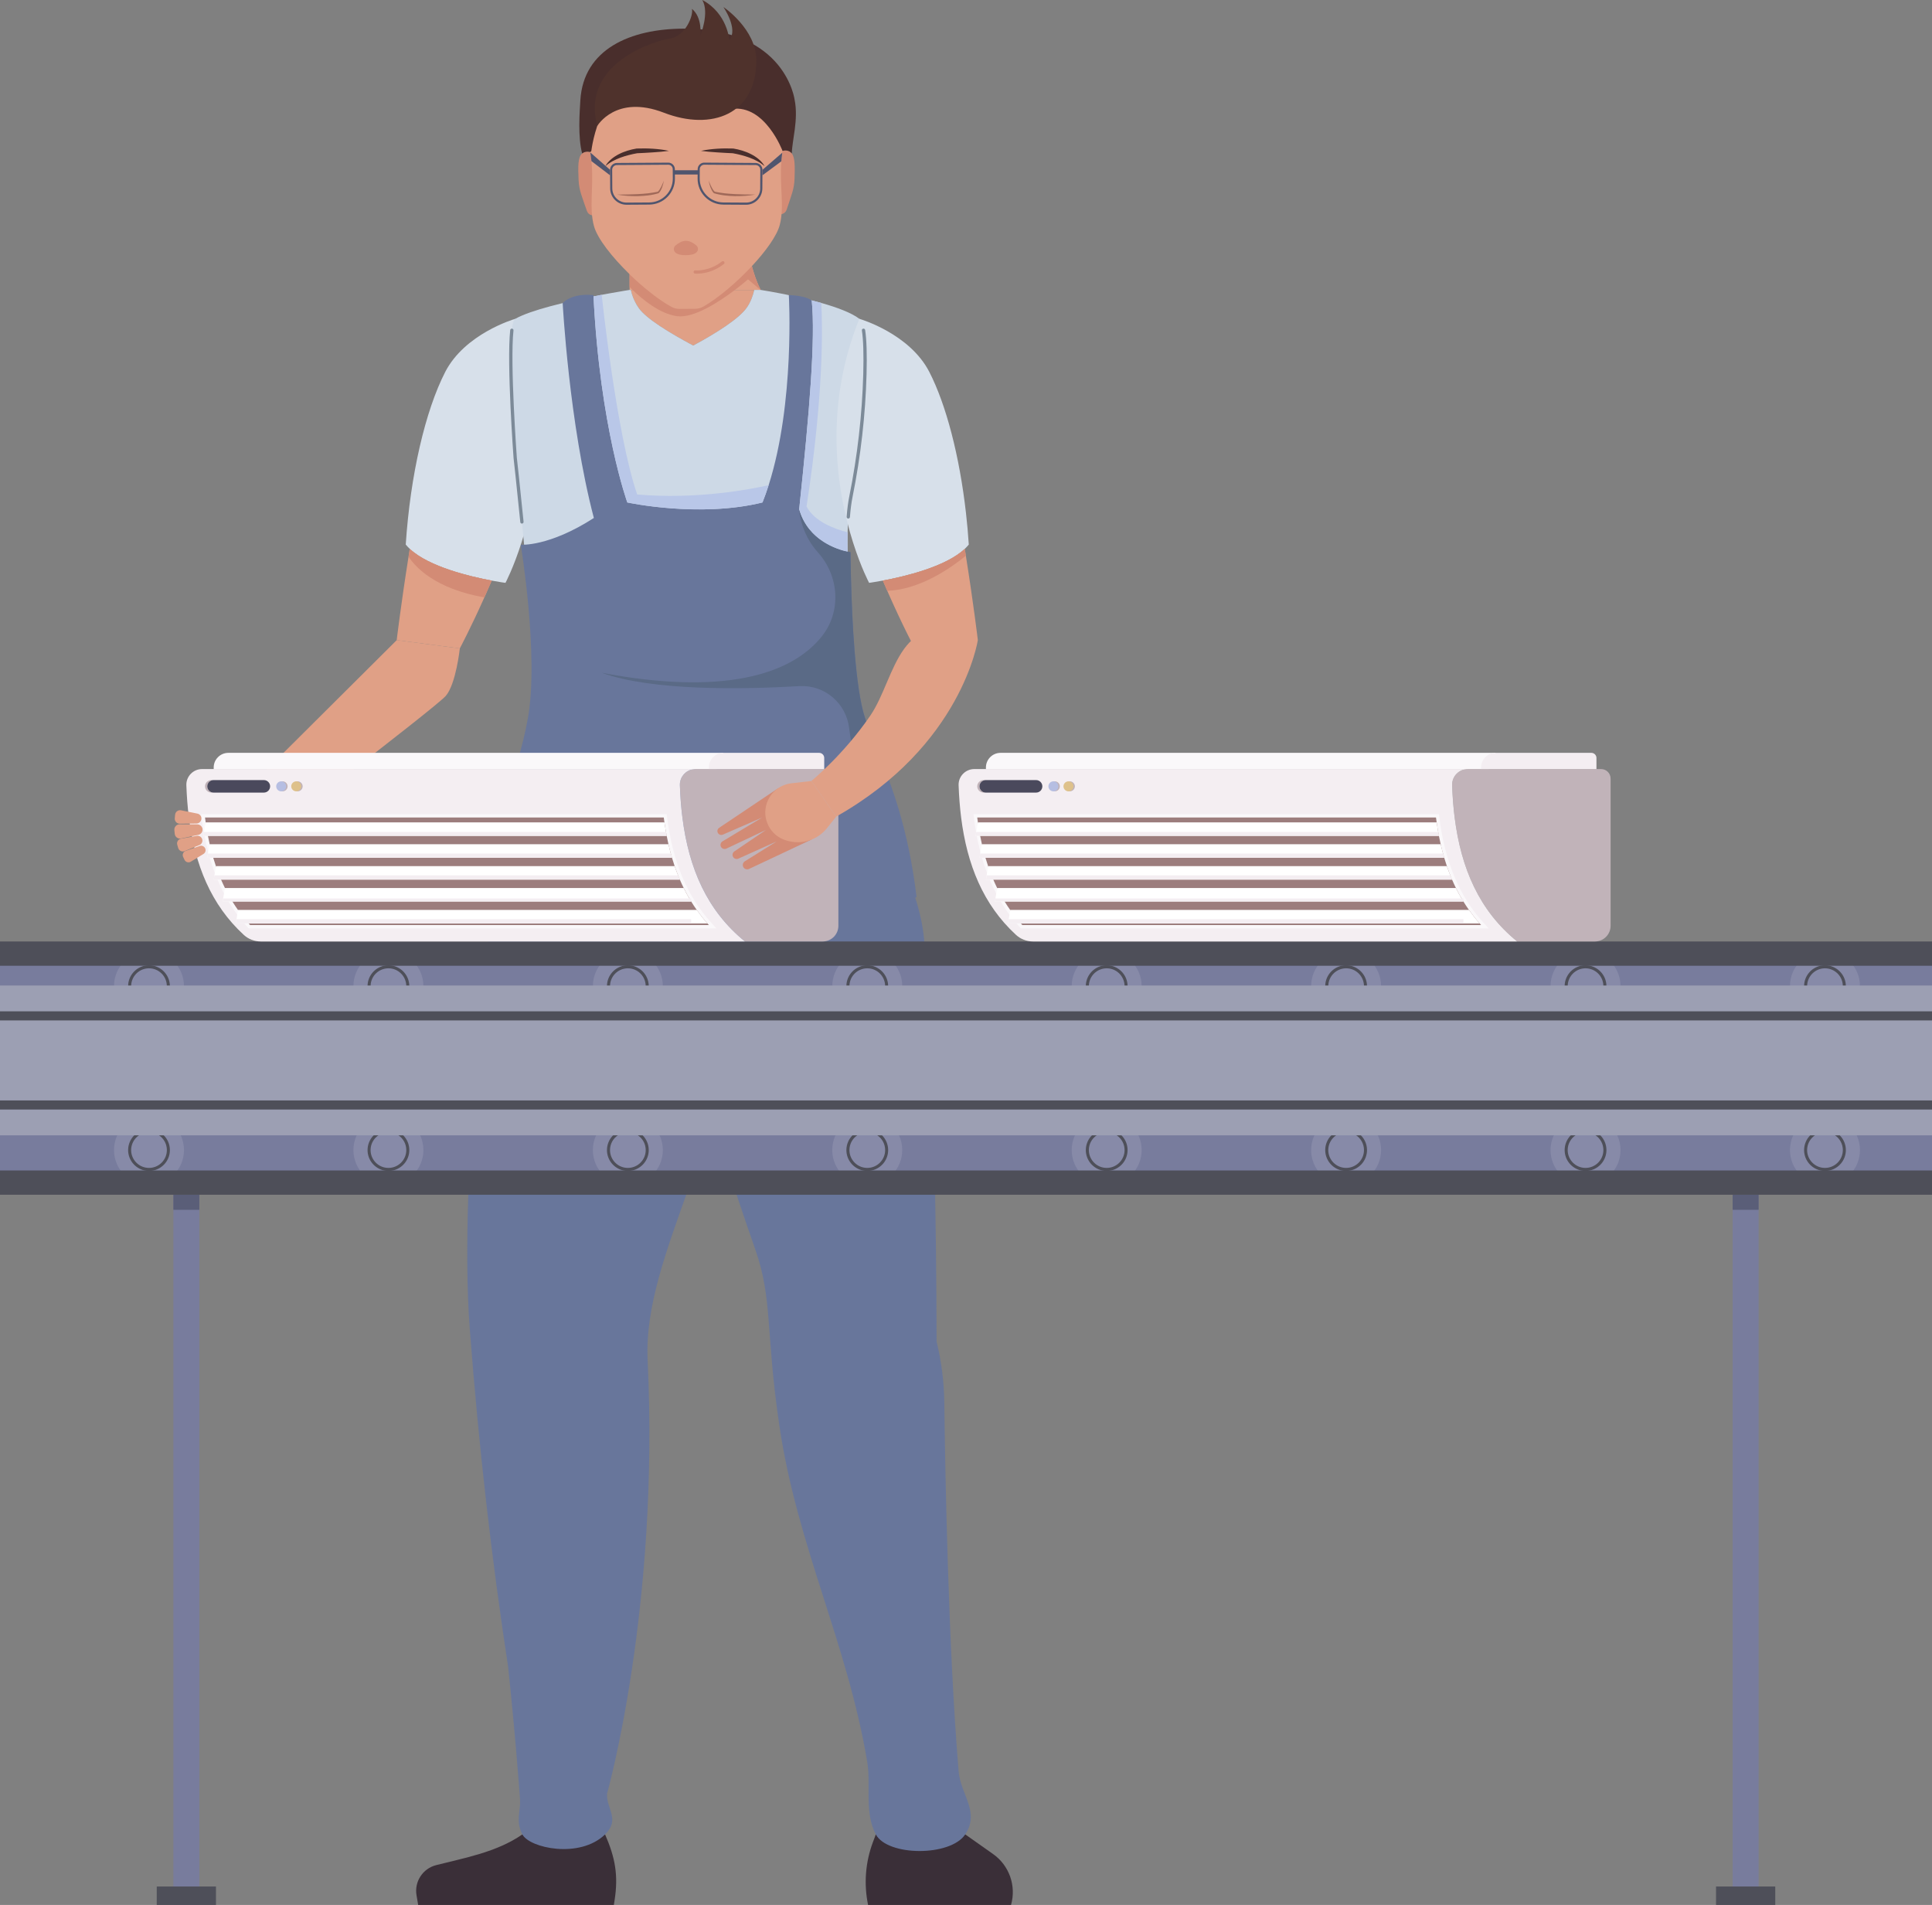 <?xml version="1.0" encoding="UTF-8"?>
<svg id="_Слой_1" data-name="Слой 1" xmlns="http://www.w3.org/2000/svg" viewBox="0 0 94.846 93.516">
  <rect x="0" y="0" width="94.846" height="93.516" fill="#808080" stroke="none"/>
  <defs>
    <style>
      .cls-1 {
        fill: #d38b75;
      }

      .cls-2 {
        fill: #9c7d7d;
      }

      .cls-3 {
        fill: #68769b;
      }

      .cls-4 {
        fill: #f4eef2;
      }

      .cls-5 {
        fill: #d7e0ea;
      }

      .cls-6 {
        fill: #fff;
      }

      .cls-7 {
        fill: #faf8fa;
      }

      .cls-8 {
        fill: #878aa8;
      }

      .cls-9 {
        fill: #dec18b;
      }

      .cls-10 {
        fill: #030608;
      }

      .cls-11 {
        fill: #4e4f59;
      }

      .cls-12 {
        fill: #4a495c;
      }

      .cls-13 {
        fill: #492e2c;
      }

      .cls-14 {
        fill: #5a6a86;
      }

      .cls-15 {
        fill: #a06959;
      }

      .cls-16 {
        fill: #b9c7e8;
      }

      .cls-17 {
        fill: #787c9d;
      }

      .cls-18 {
        fill: #7c8a98;
      }

      .cls-19 {
        fill: #b6bee2;
      }

      .cls-20 {
        fill: #50556e;
      }

      .cls-21 {
        fill: #4f322c;
      }

      .cls-22 {
        fill: #c1b3b9;
      }

      .cls-23 {
        fill: #e0a086;
      }

      .cls-24 {
        fill: #3a2f38;
      }

      .cls-25 {
        fill: #3d4155;
        opacity: .5;
      }

      .cls-26 {
        fill: #cdd9e6;
      }

      .cls-27 {
        fill: #9c9fb3;
      }
    </style>
  </defs>
  <path class="cls-23" d="M19.476,31.425l-9.459,9.416,1.702,1.267s9.669-7.366,10.168-7.949c.499-.582.687-2.329.687-2.329l-3.098-.406Z"/>
  <g>
    <path class="cls-5" d="M26.414,21.55c-.024,4.107-1.599,7.063-1.599,7.063,0,0-.265-.034-.676-.111-1.057-.197-3.08-.673-4.021-1.557-.072-.069-.139-.139-.199-.212.224-3.411.962-6.575,1.939-8.476.963-1.87,3.357-2.582,3.431-2.604.001-.001.002-.001.002-.001l.001.001c.844,2.086,1.13,4.102,1.121,5.897Z"/>
    <path class="cls-24" d="M25.644,90.053c-1.263.878-2.872,1.159-4.237,1.509-.656.169-1.073.813-.959,1.48l.081.473h9.606l.034-.216c.195-1.231.034-2.105-.465-3.247h-4.061Z"/>
    <path class="cls-3" d="M36.132,44.324c-.004-.804-.028-1.646-.072-2.532h-11.245c-.028.136-.055.274-.082.412-.106.546-.207,1.108-.303,1.683-.023.137-.046.275-.068.413-.104.043-.159.068-.159.068,0,0-1.735,13.063-1.14,20.878.436,5.732,1.064,11.235,1.882,16.577.197,1.867.378,3.804.528,5.76,0,.001 0.0.002 0.0.003v0c.019.25.038.5.056.751.041.571-.234,1.04.115,1.715.349.674,2.818,1.21,4.061,0,.762-.742.048-1.269.097-2.001,0,0,2.576-9.108,1.992-21.262-.255-5.321,4.242-11.041,4.223-18.91.049-.659.084-1.346.102-2.067.012-.481.017-.977.014-1.489Z"/>
    <path class="cls-24" d="M42.996,90.053l-.142.378c-.37.985-.452,2.055-.238,3.085h7.017c.268-.936-.086-1.939-.881-2.5l-1.365-.963h-4.391Z"/>
    <path class="cls-23" d="M37.347,14.233h-6.439V5.532h5.302s-.056,3.893.509,6.711c.154.767.354,1.456.613,1.963.005.009.009.018.014.027Z"/>
    <path class="cls-3" d="M47.062,86.958c-.51-6.09-.662-14.74-.704-18.114-.013-1.005-.139-2.005-.378-2.982h-0c0-.021.004-13.435-.623-19.826-.059-.609-.195-1.208-.36-1.756-.323-1.076-.756-1.953-.947-2.313-.06-.114-.096-.176-.096-.176h-11.826l.142,1.564.089.979.047.518c.085.936.38,1.84.863,2.646l.142.236s.049,2.157,1.22,6.082v0c.611,2.045,1.415,4.569,2.447,7.518.863,2.465.5,4.019,1.181,8.64.872,5.93,3.325,10.638,4.314,16.507.192,1.139-.15,2.493.422,3.57.572,1.077,3.658,1.101,4.391,0,.734-1.101-.23-1.957-.325-3.095Z"/>
    <path class="cls-14" d="M35.876,57.869c-.035,0-.067-.022-.078-.057-.444-1.355-.862-2.69-1.245-3.97-0-.002-.001-.003-.001-.005-1.098-3.679-1.212-5.838-1.221-6.077l-.131-.218c-.486-.811-.789-1.738-.874-2.681l-.107-1.174c-.004-.045.029-.085.074-.089.045-.004.085.029.089.074l.107,1.174c.084.918.378,1.821.852,2.611l.142.236c.007.012.011.026.012.04 0.0.022.062,2.194,1.217,6.06 0.0.002.001.003.001.005.382,1.277.799,2.61,1.242,3.962.014.043-.009.089-.052.103-.009.003-.017.004-.026.004Z"/>
    <path class="cls-23" d="M37.027,14.233c-.062.274-.174.603-.379.887-.377.525-1.455,1.219-2.617,1.842-1.162-.623-2.304-1.312-2.675-1.842-.148-.212-.26-.446-.336-.69-.019-.064-.036-.129-.05-.196h6.057Z"/>
    <path class="cls-26" d="M44.137,41.792c-.844,1.925-5.008,3.679-10.209,2.011-.102-.033-.203-.064-.305-.095-4.779-1.438-8.507-.497-8.808-1.916.458-3.311,1.317-5.216,1.407-6.255.235-2.744-.929-13.057-.929-13.057,0,0-.488-6.556,0-6.828.771-.434,2.506-.836,3.845-1.102.139-.027.273-.053.402-.078.131-.024.255-.048.372-.069.596-.108.997-.17.997-.17h.062c.014.066.031.132.05.196.075.244.188.479.335.69.372.53,1.513,1.219,2.675,1.843,1.162-.624,2.24-1.317,2.617-1.843.205-.284.316-.613.379-.886h.32s.178.027.469.079c.179.033.401.074.651.122.411.082.894.187,1.382.311q.001,0,.002.001c.157.039.315.082.47.126.763.217,1.478.48,1.868.779.045.035.085.098.117.189.157.427.184,1.429.155,2.528-.055,2.017-.287,4.028-.685,6.008-.103.514-.151,1.108-.165,1.752-.006.307-.006.625,0,.951.031,1.629.194,3.454.194,5.056,0,2.699.601,3.784,1.329,5.692.072.189.171.418.277.67.448,1.055,1.064,2.524.726,3.293Z"/>
    <path class="cls-18" d="M25.622,25.704c-.041,0-.076-.031-.08-.073-.179-1.801-.329-3.129-.33-3.142-.004-.05-.343-4.654-.165-6.285.005-.044.045-.077.089-.072.044.005.076.045.072.089-.176,1.616.162,6.206.165,6.252.001.01.151,1.339.33,3.141.004.045-.028.084-.072.088-.003 0-.005.001-.008.001Z"/>
    <g>
      <g>
        <path class="cls-1" d="M39.005,8.784c-.008.235-.047.469-.118.694-.104.332-.202.618-.273.824-.075.215-.344.287-.515.137-.345-.301-.642-.892-.546-1.544.113-.765.476-1.368.864-1.488.068-.021.136-.028.205-.017.112.017.193.065.252.144.154.209.153.631.132,1.251Z"/>
        <path class="cls-1" d="M29.332,10.493c-.17.152-.439.083-.517-.131-.074-.205-.175-.49-.283-.821-.073-.224-.116-.457-.127-.693-.031-.689-.036-1.135.175-1.316.051-.043.114-.071.192-.084.083-.013.167-.002.25.031.372.147.719.728.837,1.462.105.652-.185,1.246-.526,1.551Z"/>
      </g>
      <path class="cls-23" d="M38.476,7.065c-.005.033-.011.065-.017.097-.022.115-.04.226-.055.336-.02.144-.035.284-.045.421-.095,1.246.158,2.197-.078,3.119-.135.529-.683,1.29-1.369,2.026-.752.808-1.67,1.585-2.387,1.989-.121.068-.257.104-.395.105l-.77.005c-.139.001-.275-.034-.397-.101-.613-.335-1.373-.937-2.055-1.6-.853-.829-1.584-1.752-1.75-2.368-.24-.89-.02-1.815-.107-3.006-.004-.059-.009-.119-.016-.179-.002-.021-.004-.043-.006-.065-.013-.117-.028-.237-.048-.359-.014-.087-.03-.175-.049-.265-.006-.032-.013-.064-.019-.097-.301-1.684.422-3.28,1.682-4.216.489-.364,1.06-.629,1.683-.76.077-.016.155-.03.234-.042.209-.032.422-.049.64-.051l1.021-.006c2.676-.016,4.741,2.377,4.302,5.016Z"/>
      <path class="cls-13" d="M38.873,7.534c-.059-.079-.14-.128-.252-.144-.068-.01-.137-.004-.205.017,0,0-.856-2.278-2.483-2.06-1.626.219-1.032-2.678-3.869-1.958-2.378.604-2.92,3.19-3.033,4.01-.006.041-.045.067-.085.057-.059-.014-.117-.017-.175-.007-.078.013-.141.041-.192.084-.216-.822-.124-2.016-.088-2.614.153-2.51,2.461-3.513,5.093-3.513,5.01,0,5.43,3.514,5.43,3.514.189.966-.133,1.987-.142,2.613Z"/>
      <path class="cls-21" d="M29.321,6.183s.912-1.561,3.268-.651c2.356.911,4.542.073,4.542-2.56,0-1.552-1.618-2.628-1.618-2.628,0,0,.748,1.082.291,1.622,0,0-.092-1.313-1.327-1.966.363.618-.091,1.733-.091,1.733,0,0,.099-.89-.418-1.297.085.327-.327,1.344-1.065,1.453-.739.109-4.418,1.203-3.581,4.295Z"/>
      <path class="cls-1" d="M33.16,12.399c-.106-.09-.106-.255,0-.346.125-.108.311-.231.51-.232.199-.001.387.12.513.226.107.09.109.254.004.346-.109.095-.277.132-.513.134-.236.002-.405-.034-.515-.127Z"/>
      <g>
        <path class="cls-13" d="M29.722,8.157c.031-.068.076-.129.126-.186.049-.057.104-.11.162-.159.116-.098.245-.18.38-.248.135-.07.277-.124.421-.169.144-.045.291-.079.439-.103l.002-0c.004-.001.009-.001.013-.001.132-.004.263-.007.395-.005.132.001.263.007.395.015.131.009.263.021.394.038.131.017.262.037.391.068-.132.018-.263.031-.393.043-.131.012-.261.021-.392.03-.13.008-.26.017-.39.024l-.195.01-.195.009.015-.002c-.141.025-.28.054-.417.09-.138.035-.273.076-.406.125-.133.049-.263.106-.389.174-.125.069-.247.146-.355.248Z"/>
        <g>
          <g>
            <path class="cls-15" d="M30.303,9.551c.169-.001.337-.002.505-.005.168-.003.335-.008.502-.017.167-.008.333-.022.499-.039.165-.02.33-.045.492-.08l-.016.009c.037-.03.068-.072.097-.115.029-.044.055-.091.079-.139.025-.048.046-.097.068-.147.021-.05.042-.101.061-.152-.017.108-.045.215-.082.319-.019.052-.04.103-.067.153-.027.05-.058.099-.103.142-.004.004-.009.006-.014.008l-.002.001c-.082.022-.165.046-.249.061-.083.019-.168.03-.252.042-.169.021-.338.032-.508.037-.17.002-.339-.002-.508-.014-.169-.013-.337-.031-.503-.063Z"/>
            <path class="cls-15" d="M37.077,9.551c-.166.032-.335.05-.503.063-.169.012-.338.016-.508.014-.17-.005-.339-.015-.508-.037-.084-.013-.169-.023-.252-.042-.084-.015-.166-.038-.248-.061l-.002-.001c-.005-.002-.01-.004-.014-.008-.045-.043-.076-.092-.102-.142-.026-.05-.048-.101-.067-.153-.037-.104-.065-.211-.082-.319.019.051.04.102.061.152.021.05.043.099.068.147.024.048.049.095.079.139.029.043.06.086.097.115l-.016-.009c.163.035.327.059.492.08.166.017.332.031.499.039.167.008.334.013.502.017.168.003.336.004.505.005Z"/>
          </g>
          <path class="cls-13" d="M37.531,8.157c-.031-.068-.076-.129-.126-.186-.049-.057-.104-.11-.162-.159-.116-.098-.245-.18-.38-.248-.135-.07-.277-.124-.42-.169-.144-.045-.291-.079-.439-.103l-.002-0c-.004-.001-.009-.001-.013-.001-.132-.004-.263-.007-.395-.005-.132.001-.263.007-.395.015-.131.009-.263.021-.394.038-.131.017-.262.037-.391.068.132.018.263.031.393.043.131.012.261.021.391.03.13.008.26.017.39.024l.195.01.195.009-.015-.002c.141.025.28.054.417.09.137.035.273.076.406.125.133.049.263.106.389.174.125.069.247.146.354.248Z"/>
          <rect class="cls-20" x="33.079" y="8.358" width="1.222" height=".208"/>
          <g>
            <path class="cls-20" d="M33.13,8.304c-.001-.086-.034-.167-.096-.227-.061-.06-.141-.093-.226-.093h-.002l-2.523.016c-.09.001-.174.036-.237.1-.04.04-.068.088-.083.14-.009.031-.014.064-.014.098l.001.12.005.796c.003.44.361.797.802.797h.005l1.106-.007c.34-.002.659-.137.898-.379.239-.242.369-.562.367-.903l-.003-.459ZM32.692,9.592c-.11.111-.238.198-.378.256-.139.059-.291.09-.447.091l-1.106.007c-.384.002-.699-.308-.702-.693l-.005-.826-.001-.09c0-.028.005-.055.014-.081.011-.031.029-.06.053-.084.044-.044.102-.069.164-.069l2.523-.016h.001c.058,0,.112.022.153.063.042.041.065.096.065.154l.003.459c.002.312-.118.607-.337.829Z"/>
            <path class="cls-20" d="M37.414,8.23c-.016-.048-.043-.093-.08-.13-.063-.064-.147-.099-.237-.1l-2.523-.016c-.086-.001-.167.033-.228.093-.061.061-.095.141-.096.227l-.003.459c-.002.34.128.661.367.903.239.242.558.377.898.379l1.106.007h.005c.44,0,.799-.356.802-.797l.005-.805.001-.111c0-.037-.005-.074-.017-.108ZM37.321,9.253c-.002.383-.315.693-.698.693h-.004l-1.106-.007c-.312-.002-.605-.126-.825-.348-.22-.222-.339-.517-.338-.829l.003-.459c0-.058.024-.113.065-.154.041-.041.096-.063.153-.063h.001l2.523.016c.062 0.0.12.025.164.069.019.02.035.042.046.066.014.031.021.064.021.098l-.001.084-.005.832Z"/>
          </g>
        </g>
      </g>
      <path class="cls-20" d="M29.949,8.338v.268l-.914-.696c-.002-.021-.004-.043-.006-.065-.013-.117-.028-.237-.048-.359l.969.852Z"/>
      <path class="cls-20" d="M38.403,7.498c-.02.144-.034.284-.045.421l-.927.686v-.268l.972-.84Z"/>
    </g>
    <path class="cls-1" d="M37.335,14.233l-.614-.52s-.256.227-.644.52c-.756.573-2.012,1.399-2.839,1.289-.849-.114-1.712-.836-2.181-1.289-.056-.054-.107-.105-.151-.149v-.621c.682.662,1.442,1.265,2.055,1.6.122.067.258.102.397.101l.77-.005c.139-.001.275-.038.395-.105.717-.404,1.634-1.181,2.387-1.989.119.435.258.824.421,1.142l.003.027Z"/>
    <path class="cls-3" d="M44.997,44.03c-4.894,3.005-20.794.339-20.794.339,0-4.553,1.16-6.032,1.712-9.107.551-3.075-.35-8.522-.35-8.522,0,0,1.371.118,3.589-1.312-1.219-4.641-1.531-10.548-1.531-10.548,0,0,.127-.158.437-.278.24-.093.59-.162,1.075-.115.312,6.454,1.662,10.179,1.662,10.179,0,0,3.532.766,6.635,0,.11-.275.211-.56.303-.85,1.298-4.063.99-9.329.99-9.329,0,0,.12-.001.29.017.248.025.6.087.835.243.188,1.878-.106,5.417-.617,10.26.532,1.852,2.521,2.1,2.521,2.1,0,0,.003.533.024,1.335.049,1.909.204,5.347.684,6.786.169.507.376,1.021.6,1.578.678,1.685,1.512,3.758,1.934,7.224Z"/>
    <path class="cls-14" d="M43.062,36.806c-.245.226-.531.469-.867.726-.276-.419-.427-1.101-.508-1.786-.145-1.228-1.213-2.136-2.447-2.063-2.748.161-7.218.246-9.705-.657,5.829,1.108,9.265.155,10.81-1.786.973-1.222.851-2.967-.196-4.127-.87-.963-.917-2.106-.917-2.106.532,1.852,2.521,2.1,2.521,2.1,0,0,.003.533.024,1.335.049,1.909.204,5.347.684,6.786.169.507.376,1.021.6,1.578Z"/>
    <path class="cls-16" d="M41.61,27.081c-.466-.098-1.932-.525-2.377-2.074.511-4.843.805-8.382.617-10.26.157.039.315.082.47.126.059,1.101.13,4.463-.725,9.99.39.756,1.417,1.117,2.015,1.267-.006.307-.006.625,0,.951Z"/>
    <path class="cls-16" d="M37.734,23.817c-.093.29-.193.575-.303.85-3.103.766-6.635,0-6.635,0,0,0-1.341-3.701-1.659-10.117.139-.027.273-.053.402-.078,0,0,.712,6.795,1.741,9.803,2.943.253,5.572-.257,6.454-.458Z"/>
  </g>
  <path class="cls-23" d="M24.139,28.502c-.123.289-.245.565-.36.825-.68,1.52-1.206,2.504-1.206,2.504l-3.098-.406s.204-1.718.581-4.098c.019-.125.04-.253.061-.382.942.883,2.964,1.359,4.021,1.557Z"/>
  <path class="cls-1" d="M24.14,28.502c-.124.289-.244.565-.361.825-2.437-.425-3.402-1.51-3.722-1.999.02-.125.04-.253.061-.382.942.883,2.964,1.359,4.021,1.557Z"/>
  <g>
    <g>
      <rect class="cls-17" x="8.511" y="58.651" width="1.274" height="34.865"/>
      <rect class="cls-11" x="7.695" y="92.611" width="2.907" height=".905"/>
      <rect class="cls-25" x="8.511" y="58.651" width="1.274" height=".741"/>
    </g>
    <g>
      <rect class="cls-17" x="85.06" y="58.651" width="1.274" height="34.865"/>
      <rect class="cls-11" x="84.244" y="92.611" width="2.907" height=".905"/>
      <rect class="cls-25" x="85.06" y="58.651" width="1.274" height=".741"/>
    </g>
  </g>
  <g>
    <rect class="cls-17" y="46.814" width="94.846" height="11.241"/>
    <g>
      <g>
        <g>
          <path class="cls-8" d="M9.032,56.458c0,.949-.769,1.718-1.717,1.718-.949,0-1.718-.769-1.718-1.718,0-.948.769-1.718,1.718-1.718.948,0,1.717.769,1.717,1.718Z"/>
          <path class="cls-11" d="M8.04,55.734c-.186-.186-.443-.301-.725-.301-.282,0-.54.115-.725.301-.185.186-.3.442-.3.724,0,.49.345.9.805,1.001.071.016.145.024.22.024.075,0,.149-.008.22-.024.46-.101.805-.512.805-1.001,0-.282-.115-.538-.3-.724ZM7.314,57.334c-.483,0-.876-.393-.876-.876,0-.301.152-.566.384-.724.14-.096.311-.153.493-.153.182,0,.352.057.493.153.232.158.384.423.384.724,0,.483-.393.876-.876.876Z"/>
        </g>
        <g>
          <path class="cls-8" d="M20.786,56.458c0,.949-.769,1.718-1.718,1.718s-1.718-.769-1.718-1.718c0-.948.769-1.718,1.718-1.718s1.718.769,1.718,1.718Z"/>
          <path class="cls-11" d="M19.794,55.734c-.186-.186-.443-.301-.725-.301-.283,0-.54.115-.725.301-.185.186-.3.442-.3.724,0,.49.344.9.805,1.001.071.016.145.024.22.024.075,0,.149-.008.22-.024.46-.101.805-.512.805-1.001,0-.282-.115-.538-.3-.724ZM19.069,57.334c-.484,0-.876-.393-.876-.876,0-.301.152-.566.384-.724.141-.096.311-.153.493-.153.182,0,.352.057.493.153.231.158.383.423.383.724,0,.483-.393.876-.876.876Z"/>
        </g>
        <g>
          <path class="cls-8" d="M32.54,56.458c0,.949-.769,1.718-1.717,1.718-.949,0-1.718-.769-1.718-1.718,0-.948.769-1.718,1.718-1.718.948,0,1.717.769,1.717,1.718Z"/>
          <path class="cls-11" d="M31.548,55.734c-.186-.186-.443-.301-.726-.301-.283,0-.54.115-.725.301-.185.186-.3.442-.3.724,0,.49.345.9.805,1.001.071.016.145.024.22.024.075,0,.149-.008.221-.024.46-.101.805-.512.805-1.001,0-.282-.115-.538-.3-.724ZM30.822,57.334c-.483,0-.875-.393-.875-.876,0-.301.152-.566.383-.724.14-.096.31-.153.493-.153.183,0,.352.057.493.153.232.158.384.423.384.724,0,.483-.393.876-.876.876Z"/>
        </g>
        <g>
          <path class="cls-8" d="M44.293,56.458c0,.949-.769,1.718-1.718,1.718-.949,0-1.718-.769-1.718-1.718,0-.948.769-1.718,1.718-1.718.949,0,1.718.769,1.718,1.718Z"/>
          <path class="cls-11" d="M43.301,55.734c-.186-.186-.442-.301-.725-.301s-.54.115-.725.301c-.185.186-.3.442-.3.724,0,.49.345.9.805,1.001.071.016.145.024.22.024.076,0,.149-.008.22-.024.46-.101.805-.512.805-1.001,0-.282-.115-.538-.3-.724ZM42.576,57.334c-.483,0-.876-.393-.876-.876,0-.301.152-.566.384-.724.141-.096.31-.153.493-.153.182,0,.352.057.493.153.232.158.384.423.384.724,0,.483-.394.876-.876.876Z"/>
        </g>
        <g>
          <path class="cls-8" d="M56.047,56.458c0,.949-.769,1.718-1.717,1.718-.949,0-1.718-.769-1.718-1.718,0-.948.769-1.718,1.718-1.718.949,0,1.717.769,1.717,1.718Z"/>
          <path class="cls-11" d="M55.055,55.734c-.186-.186-.442-.301-.725-.301s-.54.115-.725.301c-.185.186-.3.442-.3.724,0,.49.345.9.805,1.001.071.016.145.024.22.024.075,0,.149-.008.22-.024.46-.101.805-.512.805-1.001,0-.282-.115-.538-.3-.724ZM54.33,57.334c-.483,0-.876-.393-.876-.876,0-.301.152-.566.384-.724.141-.096.31-.153.493-.153.182,0,.352.057.493.153.232.158.384.423.384.724,0,.483-.394.876-.876.876Z"/>
        </g>
        <g>
          <path class="cls-8" d="M67.801,56.458c0,.949-.769,1.718-1.718,1.718-.948,0-1.717-.769-1.717-1.718,0-.948.769-1.718,1.717-1.718.949,0,1.718.769,1.718,1.718Z"/>
          <path class="cls-11" d="M66.809,55.734c-.186-.186-.442-.301-.725-.301s-.54.115-.726.301c-.185.186-.3.442-.3.724,0,.49.345.9.805,1.001.071.016.145.024.221.024.076,0,.149-.008.22-.024.46-.101.805-.512.805-1.001,0-.282-.115-.538-.3-.724ZM66.084,57.334c-.484,0-.876-.393-.876-.876,0-.301.152-.566.384-.724.14-.096.31-.153.493-.153.182,0,.352.057.493.153.231.158.383.423.383.724,0,.483-.393.876-.876.876Z"/>
        </g>
        <g>
          <path class="cls-8" d="M79.555,56.458c0,.949-.769,1.718-1.718,1.718-.949,0-1.718-.769-1.718-1.718,0-.948.769-1.718,1.718-1.718.949,0,1.718.769,1.718,1.718Z"/>
          <path class="cls-11" d="M78.563,55.734c-.186-.186-.443-.301-.726-.301-.283,0-.54.115-.725.301-.185.186-.3.442-.3.724,0,.49.345.9.805,1.001.071.016.145.024.22.024.075,0,.149-.008.22-.024.461-.101.806-.512.806-1.001,0-.282-.115-.538-.3-.724ZM77.837,57.334c-.483,0-.876-.393-.876-.876,0-.301.152-.566.383-.724.141-.096.31-.153.493-.153.182,0,.352.057.493.153.232.158.384.423.384.724,0,.483-.393.876-.876.876Z"/>
        </g>
        <g>
          <path class="cls-8" d="M91.309,56.458c0,.949-.769,1.718-1.718,1.718-.949,0-1.717-.769-1.717-1.718,0-.948.769-1.718,1.717-1.718.949,0,1.718.769,1.718,1.718Z"/>
          <path class="cls-11" d="M90.317,55.734c-.186-.186-.443-.301-.725-.301-.282,0-.54.115-.725.301-.185.186-.3.442-.3.724,0,.49.345.9.805,1.001.071.016.144.024.22.024.076,0,.149-.008.22-.024.46-.101.805-.512.805-1.001,0-.282-.115-.538-.3-.724ZM89.591,57.334c-.483,0-.876-.393-.876-.876,0-.301.152-.566.384-.724.14-.096.31-.153.493-.153.182,0,.352.057.493.153.232.158.384.423.384.724,0,.483-.394.876-.876.876Z"/>
        </g>
      </g>
      <g>
        <g>
          <path class="cls-8" d="M9.032,48.41c0,.949-.769,1.718-1.717,1.718-.949,0-1.718-.769-1.718-1.718,0-.949.769-1.718,1.718-1.718.948,0,1.717.769,1.717,1.718Z"/>
          <path class="cls-11" d="M8.339,48.38c-.014-.476-.354-.872-.804-.971-.071-.015-.145-.024-.22-.024-.076,0-.15.008-.22.024-.45.099-.79.495-.804.971-.001.01-.001.021-.001.03,0,.565.46,1.025,1.025,1.025s1.025-.46,1.025-1.025c0-.01,0-.021-.001-.03ZM7.314,49.286c-.483,0-.876-.393-.876-.875,0-.01,0-.021.001-.03.016-.47.402-.846.876-.846.473,0,.86.376.875.846.001.01.001.021.001.03,0,.483-.393.875-.876.875Z"/>
        </g>
        <g>
          <circle class="cls-8" cx="19.068" cy="48.41" r="1.718"/>
          <path class="cls-11" d="M20.093,48.38c-.014-.476-.354-.872-.804-.971-.071-.015-.145-.024-.22-.024-.076,0-.149.008-.22.024-.451.099-.79.495-.804.971-.001.01-.001.021-.001.03,0,.565.459,1.025,1.025,1.025.565,0,1.025-.46,1.025-1.025,0-.01,0-.021-.001-.03ZM19.069,49.286c-.484,0-.876-.393-.876-.875,0-.01,0-.021.001-.03.015-.47.402-.846.876-.846.473,0,.859.376.875.846.001.01.001.021.001.03,0,.483-.393.875-.876.875Z"/>
        </g>
        <g>
          <path class="cls-8" d="M32.54,48.41c0,.949-.769,1.718-1.717,1.718-.949,0-1.718-.769-1.718-1.718,0-.949.769-1.718,1.718-1.718.948,0,1.717.769,1.717,1.718Z"/>
          <path class="cls-11" d="M31.847,48.38c-.014-.476-.354-.872-.804-.971-.071-.015-.145-.024-.221-.024-.076,0-.149.008-.22.024-.45.099-.79.495-.804.971-.001.01-.001.021-.001.03,0,.565.46,1.025,1.025,1.025.566,0,1.026-.46,1.026-1.025,0-.01,0-.021-.001-.03ZM30.822,49.286c-.483,0-.875-.393-.875-.875,0-.01,0-.021.001-.03.016-.47.402-.846.875-.846.474,0,.86.376.875.846.001.01.001.021.001.03,0,.483-.393.875-.876.875Z"/>
        </g>
        <g>
          <circle class="cls-8" cx="42.576" cy="48.41" r="1.718"/>
          <path class="cls-11" d="M43.6,48.38c-.014-.476-.354-.872-.804-.971-.071-.015-.145-.024-.22-.024-.075,0-.149.008-.22.024-.45.099-.79.495-.804.971-.001.01-.001.021-.001.03,0,.565.46,1.025,1.025,1.025s1.025-.46,1.025-1.025c0-.01,0-.021-.001-.03ZM42.576,49.286c-.483,0-.876-.393-.876-.875,0-.01,0-.021.001-.03.016-.47.403-.846.876-.846s.86.376.876.846c.001.01.001.021.001.03,0,.483-.394.875-.876.875Z"/>
        </g>
        <g>
          <path class="cls-8" d="M56.047,48.41c0,.949-.769,1.718-1.717,1.718-.949,0-1.718-.769-1.718-1.718,0-.949.769-1.718,1.718-1.718.949,0,1.717.769,1.717,1.718Z"/>
          <path class="cls-11" d="M55.354,48.38c-.014-.476-.354-.872-.804-.971-.071-.015-.145-.024-.22-.024-.076,0-.149.008-.22.024-.45.099-.79.495-.804.971-.001.01-.001.021-.001.03,0,.565.46,1.025,1.025,1.025.565,0,1.025-.46,1.025-1.025,0-.01,0-.021-.001-.03ZM54.33,49.286c-.483,0-.876-.393-.876-.875,0-.01,0-.021.001-.03.016-.47.403-.846.876-.846s.86.376.876.846c.001.01.001.021.001.03,0,.483-.394.875-.876.875Z"/>
        </g>
        <g>
          <path class="cls-8" d="M67.801,48.41c0,.949-.769,1.718-1.718,1.718-.948,0-1.717-.769-1.717-1.718,0-.949.769-1.718,1.717-1.718.949,0,1.718.769,1.718,1.718Z"/>
          <path class="cls-11" d="M67.108,48.38c-.014-.476-.354-.872-.804-.971-.071-.015-.145-.024-.22-.024-.076,0-.149.008-.221.024-.45.099-.79.495-.804.971-.001.01-.001.021-.001.03,0,.565.46,1.025,1.026,1.025.565,0,1.025-.46,1.025-1.025,0-.01,0-.021-.001-.03ZM66.084,49.286c-.484,0-.876-.393-.876-.875,0-.01,0-.021.001-.03.016-.47.402-.846.876-.846.473,0,.859.376.875.846.001.01.001.021.001.03,0,.483-.393.875-.876.875Z"/>
        </g>
        <g>
          <path class="cls-8" d="M79.555,48.41c0,.949-.769,1.718-1.718,1.718-.949,0-1.718-.769-1.718-1.718,0-.949.769-1.718,1.718-1.718.949,0,1.718.769,1.718,1.718Z"/>
          <path class="cls-11" d="M78.862,48.38c-.014-.477-.354-.872-.805-.971-.071-.015-.145-.024-.22-.024-.076,0-.149.008-.22.024-.45.099-.79.495-.804.971-.001.01-.001.021-.001.03,0,.565.46,1.025,1.025,1.025.566,0,1.026-.46,1.026-1.025,0-.01,0-.021-.001-.03ZM77.837,49.286c-.483,0-.876-.393-.876-.875,0-.01,0-.021.001-.03.016-.47.402-.846.875-.846.474,0,.86.376.876.846.001.01.001.021.001.03,0,.483-.393.875-.876.875Z"/>
        </g>
        <g>
          <path class="cls-8" d="M91.309,48.41c0,.949-.769,1.718-1.718,1.718-.949,0-1.717-.769-1.717-1.718,0-.949.769-1.718,1.717-1.718.949,0,1.718.769,1.718,1.718Z"/>
          <path class="cls-11" d="M90.616,48.38c-.014-.476-.354-.872-.804-.971-.071-.015-.144-.024-.22-.024-.075,0-.149.008-.22.024-.45.099-.79.495-.804.971-.001.01-.001.021-.001.03,0,.565.46,1.025,1.025,1.025.565,0,1.025-.46,1.025-1.025,0-.01,0-.021-.001-.03ZM89.591,49.286c-.483,0-.876-.393-.876-.875,0-.01,0-.021.001-.03.016-.47.403-.846.876-.846.473,0,.86.376.876.846.001.01.001.021.001.03,0,.483-.394.875-.876.875Z"/>
        </g>
      </g>
    </g>
    <path class="cls-11" d="M0,57.459v1.192h94.846v-1.192H0ZM0,46.218v1.192h94.846v-1.192H0Z"/>
    <rect class="cls-27" y="48.38" width="94.846" height="7.354"/>
    <path class="cls-11" d="M0,54.468h94.846v-.447H0v.447ZM0,49.647v.447h94.846v-.447H0Z"/>
  </g>
  <g>
    <g>
      <path class="cls-7" d="M35.519,36.958H11.21c-.397,0-.719.322-.719.719v.094h24.678l.349-.813Z"/>
      <path class="cls-4" d="M35.519,36.958h4.694c.138,0,.25.112.25.25v.563h-5.663v-.094c0-.397.322-.719.719-.719Z"/>
      <g>
        <path class="cls-22" d="M41.158,38.221v7.226c0,.426-.345.771-.772.771h-3.815c-1.866-1.514-2.756-3.597-3.07-6.086-.064-.511-.104-1.038-.124-1.582-.015-.435.335-.796.77-.796h6.543c.258,0,.467.209.467.467Z"/>
        <path class="cls-4" d="M36.571,46.218H12.8c-.309,0-.607-.116-.834-.325-1.611-1.481-2.401-3.445-2.693-5.761-.064-.511-.105-1.038-.124-1.582-.015-.435.335-.796.77-.796h24.228c-.435,0-.785.36-.77.796.019.544.059,1.071.124,1.582.314,2.489,1.204,4.572,3.07,6.086Z"/>
        <g>
          <path class="cls-6" d="M12.561,45.412h-.281c-1.292-1.416-1.953-3.207-2.215-5.28h.282c.261,2.073.922,3.865,2.215,5.28Z"/>
          <path class="cls-10" d="M12.594,45.426h-.322l-.004-.005c-1.211-1.327-1.937-3.057-2.218-5.288l-.002-.017h.311l.002.013c.281,2.225,1.004,3.949,2.211,5.272l.023.025ZM12.286,45.397h.241c-1.195-1.321-1.913-3.039-2.194-5.25h-.252c.282,2.214,1.003,3.932,2.204,5.25Z"/>
        </g>
        <g>
          <path class="cls-6" d="M34.8,45.412H12.561c-1.292-1.416-1.953-3.207-2.215-5.28h22.239c.261,2.073.922,3.865,2.215,5.28Z"/>
          <path class="cls-10" d="M34.833,45.426H12.554l-.004-.005c-1.211-1.327-1.937-3.057-2.218-5.288l-.002-.017h22.269l.002.013c.28,2.225,1.004,3.949,2.211,5.272l.023.025ZM12.567,45.397h22.199c-1.196-1.321-1.914-3.039-2.194-5.25H10.363c.282,2.214,1.003,3.932,2.204,5.25Z"/>
        </g>
        <path class="cls-7" d="M12.207,45.575l-.049-.053c-1.233-1.35-1.97-3.107-2.256-5.37l-.023-.184h22.85l.018.143c.276,2.193.987,3.891,2.173,5.19l.249.273H12.207Z"/>
        <path class="cls-2" d="M34.8,45.412H12.279c-.024-.027-.048-.053-.072-.08-.188-.211-.361-.43-.522-.658-.096-.136-.188-.275-.275-.417-.132-.214-.254-.435-.366-.662-.067-.135-.13-.272-.19-.412-.091-.213-.175-.431-.252-.654v-0c-.048-.139-.092-.278-.134-.421-.064-.217-.122-.437-.173-.662-.031-.136-.06-.273-.087-.412-.042-.217-.079-.438-.111-.663-.011-.079-.022-.159-.032-.239h22.521c.01.08.021.16.032.239.032.224.069.445.111.663.027.139.056.276.087.412.052.225.109.446.173.662.041.139.085.277.131.412.077.226.162.447.255.662.06.14.123.277.19.412.112.227.234.448.366.662.086.14.177.278.272.412.162.229.336.45.525.663.024.027.048.053.072.08Z"/>
        <g>
          <path class="cls-6" d="M32.728,41.033H9.984l.033-.192.08-.47h22.521c.022.158.047.315.075.47.011.064.023.128.035.192Z"/>
          <path class="cls-6" d="M32.988,42.108H10.176l.035-.207.077-.456h22.527c.035.154.073.306.114.456.019.069.038.139.059.207Z"/>
          <path class="cls-6" d="M33.375,43.182H10.491l.035-.21.076-.444v-0l.002-.008h22.516c.052.153.108.304.168.453.028.07.057.14.087.21Z"/>
          <path class="cls-6" d="M33.93,44.257H10.93l.025-.149.087-.514h22.522c.086.175.178.346.276.514.029.05.059.1.089.149Z"/>
          <path class="cls-6" d="M34.728,45.332H11.574l.036-.21.076-.448.001-.005h22.517c.162.229.336.45.525.662Z"/>
        </g>
      </g>
      <g>
        <path class="cls-22" d="M10.483,38.909h-.111c-.17,0-.307-.138-.307-.307,0-.085.035-.162.09-.217.055-.056.132-.09.217-.09h.111c-.085,0-.162.035-.217.09-.056.056-.09.133-.09.217,0,.17.138.307.307.307Z"/>
        <path class="cls-12" d="M13.261,38.602c0,.085-.034.162-.09.217-.056.056-.132.09-.217.09h-2.471c-.17,0-.307-.138-.307-.307,0-.085.034-.162.09-.217.056-.056.132-.09.217-.09h2.471c.17,0,.307.138.307.307Z"/>
      </g>
      <g>
        <path class="cls-22" d="M14.119,38.602c0,.135-.11.245-.245.245-.135,0-.245-.11-.245-.245,0-.135.11-.245.245-.245.135,0,.245.11.245.245Z"/>
        <path class="cls-19" d="M14.049,38.602c0,.135-.11.245-.245.245-.135,0-.245-.11-.245-.245,0-.135.11-.245.245-.245.135,0,.245.11.245.245Z"/>
      </g>
      <g>
        <path class="cls-22" d="M14.858,38.602c0,.135-.11.245-.245.245-.135,0-.245-.11-.245-.245,0-.135.11-.245.245-.245.135,0,.245.11.245.245Z"/>
        <path class="cls-9" d="M14.788,38.602c0,.135-.11.245-.245.245s-.245-.11-.245-.245c0-.135.11-.245.245-.245s.245.11.245.245Z"/>
      </g>
    </g>
    <path class="cls-4" d="M32.728,41.033H9.984l.033-.192h22.676c.011.064.023.128.035.192Z"/>
    <path class="cls-4" d="M32.988,42.108H10.176l.035-.207h22.719c.019.069.038.139.059.207Z"/>
    <path class="cls-4" d="M33.375,43.182H10.491l.035-.21h22.761c.028.07.057.14.087.21Z"/>
    <polygon class="cls-4" points="33.93 44.108 33.93 44.257 10.93 44.257 10.956 44.108 33.93 44.108"/>
    <polygon class="cls-4" points="33.93 45.122 33.93 45.332 11.574 45.332 11.61 45.122 33.93 45.122"/>
  </g>
  <g>
    <g>
      <path class="cls-7" d="M73.429,36.958h-24.309c-.397,0-.719.322-.719.719v.094h24.679l.349-.813Z"/>
      <path class="cls-4" d="M73.429,36.958h4.694c.138,0,.25.112.25.25v.563h-5.663v-.094c0-.397.322-.719.719-.719Z"/>
      <g>
        <path class="cls-22" d="M79.068,38.221v7.226c0,.426-.345.771-.771.771h-3.815c-1.866-1.514-2.756-3.597-3.07-6.086-.064-.511-.104-1.038-.124-1.582-.015-.435.335-.796.77-.796h6.543c.258,0,.467.209.467.467Z"/>
        <path class="cls-4" d="M74.482,46.218h-23.771c-.309,0-.607-.116-.834-.325-1.611-1.481-2.401-3.445-2.693-5.761-.064-.511-.104-1.038-.124-1.582-.015-.435.335-.796.77-.796h24.228c-.435,0-.785.36-.77.796.019.544.059,1.071.124,1.582.314,2.489,1.204,4.572,3.07,6.086Z"/>
        <g>
          <path class="cls-6" d="M50.471,45.412h-.282c-1.292-1.416-1.953-3.207-2.215-5.28h.281c.262,2.073.922,3.865,2.215,5.28Z"/>
          <path class="cls-10" d="M50.505,45.426h-.322l-.004-.005c-1.211-1.327-1.937-3.057-2.218-5.288l-.002-.017h.311l.002.013c.281,2.225,1.004,3.949,2.211,5.272l.023.025ZM50.196,45.397h.241c-1.195-1.321-1.913-3.039-2.194-5.25h-.252c.282,2.214,1.003,3.932,2.204,5.25Z"/>
        </g>
        <g>
          <path class="cls-6" d="M72.71,45.412h-22.239c-1.292-1.416-1.953-3.207-2.215-5.28h22.239c.261,2.073.922,3.865,2.215,5.28Z"/>
          <path class="cls-10" d="M72.744,45.426h-22.279l-.004-.005c-1.211-1.327-1.937-3.057-2.218-5.288l-.002-.017h22.269l.002.013c.28,2.225,1.004,3.949,2.211,5.272l.023.025ZM50.477,45.397h22.199c-1.196-1.321-1.913-3.039-2.194-5.25h-22.209c.282,2.214,1.003,3.932,2.204,5.25Z"/>
        </g>
        <path class="cls-7" d="M50.117,45.575l-.049-.053c-1.233-1.35-1.971-3.107-2.256-5.37l-.023-.184h22.85l.018.143c.276,2.193.987,3.891,2.173,5.19l.25.273h-22.963Z"/>
        <path class="cls-2" d="M72.71,45.412h-22.521c-.024-.027-.048-.053-.072-.08-.187-.211-.361-.43-.522-.658-.096-.136-.188-.275-.275-.417-.132-.214-.254-.435-.366-.662-.067-.135-.13-.272-.19-.412-.091-.213-.175-.431-.252-.654v-0c-.048-.139-.092-.278-.134-.421-.064-.217-.122-.437-.173-.662-.031-.136-.06-.273-.087-.412-.042-.217-.079-.438-.111-.663-.011-.079-.022-.159-.032-.239h22.521c.01.08.021.16.032.239.032.224.069.445.111.663.027.139.056.276.087.412.051.225.109.446.173.662.041.139.085.277.131.412.077.226.162.447.255.662.06.14.123.277.19.412.112.227.234.448.366.662.086.14.177.278.272.412.162.229.336.45.525.663.024.027.048.053.072.08Z"/>
        <g>
          <path class="cls-6" d="M70.638,41.033h-22.744l.033-.192.08-.47h22.521c.022.158.047.315.075.47.011.064.023.128.035.192Z"/>
          <path class="cls-6" d="M70.899,42.108h-22.813l.035-.207.077-.456h22.527c.035.154.073.306.114.456.019.069.038.139.059.207Z"/>
          <path class="cls-6" d="M71.285,43.182h-22.883l.035-.21.076-.444v-0l.001-.008h22.516c.052.153.108.304.168.453.028.07.057.14.087.21Z"/>
          <path class="cls-6" d="M71.841,44.257h-23l.025-.149.087-.514h22.522c.086.175.178.346.276.514.029.05.059.1.089.149Z"/>
          <path class="cls-6" d="M72.638,45.332h-23.154l.036-.21.076-.448.001-.005h22.517c.162.229.336.45.525.662Z"/>
        </g>
      </g>
      <g>
        <path class="cls-22" d="M48.393,38.909h-.111c-.17,0-.307-.138-.307-.307,0-.085.035-.162.09-.217.055-.056.132-.09.217-.09h.111c-.085,0-.162.035-.217.09-.056.056-.09.133-.09.217,0,.17.137.307.307.307Z"/>
        <path class="cls-12" d="M51.171,38.602c0,.085-.034.162-.09.217-.056.056-.132.09-.217.09h-2.471c-.17,0-.307-.138-.307-.307,0-.085.034-.162.09-.217.056-.056.132-.09.217-.09h2.471c.17,0,.307.138.307.307Z"/>
      </g>
      <g>
        <path class="cls-22" d="M52.03,38.602c0,.135-.11.245-.245.245-.135,0-.245-.11-.245-.245,0-.135.11-.245.245-.245.135,0,.245.11.245.245Z"/>
        <path class="cls-19" d="M51.959,38.602c0,.135-.11.245-.245.245-.135,0-.245-.11-.245-.245,0-.135.11-.245.245-.245.135,0,.245.11.245.245Z"/>
      </g>
      <g>
        <path class="cls-22" d="M52.768,38.602c0,.135-.11.245-.245.245-.135,0-.245-.11-.245-.245,0-.135.11-.245.245-.245.135,0,.245.11.245.245Z"/>
        <path class="cls-9" d="M52.698,38.602c0,.135-.11.245-.245.245-.135,0-.245-.11-.245-.245,0-.135.11-.245.245-.245.135,0,.245.11.245.245Z"/>
      </g>
    </g>
    <path class="cls-4" d="M70.638,41.033h-22.744l.033-.192h22.676c.011.064.023.128.035.192Z"/>
    <path class="cls-4" d="M70.899,42.108h-22.813l.035-.207h22.719c.019.069.038.139.059.207Z"/>
    <path class="cls-4" d="M71.285,43.182h-22.883l.035-.21h22.761c.028.07.057.14.087.21Z"/>
    <polygon class="cls-4" points="71.841 44.108 71.841 44.257 48.841 44.257 48.866 44.108 71.841 44.108"/>
    <polygon class="cls-4" points="71.841 45.122 71.841 45.332 49.484 45.332 49.52 45.122 71.841 45.122"/>
  </g>
  <g>
    <path class="cls-5" d="M47.56,26.733c-.058.072-.125.142-.197.211-.942.883-2.964,1.36-4.022,1.556v.001c-.231.043-.415.072-.533.091-.092.014-.142.02-.142.02,0,0-1.574-2.952-1.599-7.059-.011-1.796.275-3.814,1.12-5.901l.001-.001s.001,0,.002.001c.074.021,2.469.734,3.431,2.604.828,1.611,1.485,4.13,1.802,6.937.056.505.104,1.019.137,1.539Z"/>
    <path class="cls-18" d="M41.645,25.456c-.002,0-.004,0-.006-0-.045-.003-.078-.042-.075-.087.028-.379.071-.709.131-1.008.399-1.988.629-4.005.684-5.995.026-.966.003-1.686-.067-2.141-.007-.044.023-.086.068-.092.044-.007.085.023.092.068.072.464.095,1.194.069,2.17-.054,1.999-.285,4.025-.687,6.022-.058.288-.101.621-.129.988-.003.043-.039.075-.081.075Z"/>
    <path class="cls-23" d="M48.005,31.425l-3.098.406s-.602-1.124-1.35-2.829c-.071-.162-.143-.329-.216-.499v-.001c1.058-.196,3.081-.673,4.022-1.556v.001c.018.114.037.227.054.338.382,2.401.588,4.142.588,4.142Z"/>
    <path class="cls-1" d="M47.417,27.283c-1.792,1.446-3.168,1.702-3.86,1.719-.071-.161-.143-.329-.216-.5,1.056-.197,3.08-.673,4.022-1.556.019.114.037.226.054.337Z"/>
    <g>
      <path class="cls-23" d="M48.004,31.425s-.78,5.18-6.955,8.663l-1.215-1.75s1.584-1.29,2.897-3.216c1.277-1.871,1.358-5.584,5.273-3.697Z"/>
      <path class="cls-1" d="M39.834,41.217l-3.062,1.44c-.097.045-.212.013-.271-.076h0c-.066-.101-.037-.236.066-.3l1.562-.975-1.865.838c-.095.052-.214.02-.271-.071h0c-.058-.093-.032-.215.059-.277l1.552-1.055-1.944.918c-.089.042-.195.014-.252-.066h0c-.068-.096-.04-.229.061-.29l1.948-1.171-1.931.841c-.079.035-.172.012-.226-.056h0c-.07-.087-.05-.216.043-.278l2.912-1.954.889.454.731,2.079Z"/>
      <path class="cls-23" d="M41.05,40.089l-.454.568c-.461.577-1.223.82-1.933.619l-.054-.015c-.79-.224-1.229-1.065-.962-1.841h0c.182-.528.651-.904,1.206-.968l.982-.113,1.215,1.75Z"/>
    </g>
  </g>
  <g>
    <path class="cls-23" d="M9.645,40.427l-.817.009c-.146.002-.262-.124-.248-.269l.016-.171c.014-.145.15-.247.294-.218l.8.162c.123.025.208.139.196.264h0c-.012.125-.116.222-.242.223Z"/>
    <path class="cls-23" d="M9.737,40.984l-.846.178c-.151.032-.297-.074-.313-.228l-.018-.181c-.016-.154.105-.287.26-.287l.864.003c.133.001.244.101.258.234h0c.014.132-.075.254-.205.281Z"/>
    <path class="cls-23" d="M9.789,41.484l-.725.297c-.13.053-.277-.018-.316-.152l-.046-.159c-.039-.135.047-.274.185-.298l.771-.139c.119-.021.235.05.269.166h0c.034.116-.025.239-.137.285Z"/>
    <path class="cls-23" d="M9.987,41.923l-.619.378c-.111.068-.256.024-.311-.093l-.065-.138c-.056-.117.003-.257.125-.3l.684-.24c.105-.037.222.012.27.113h0c.048.101.012.222-.084.28Z"/>
  </g>
  <path class="cls-1" d="M34.226,13.436c-.063,0-.101-.004-.108-.005-.043-.005-.074-.044-.07-.087.005-.043.043-.074.086-.07h0c.007.001.67.065,1.306-.439.034-.027.084-.021.111.013.027.034.021.084-.013.11-.539.427-1.086.477-1.313.477Z"/>
</svg>